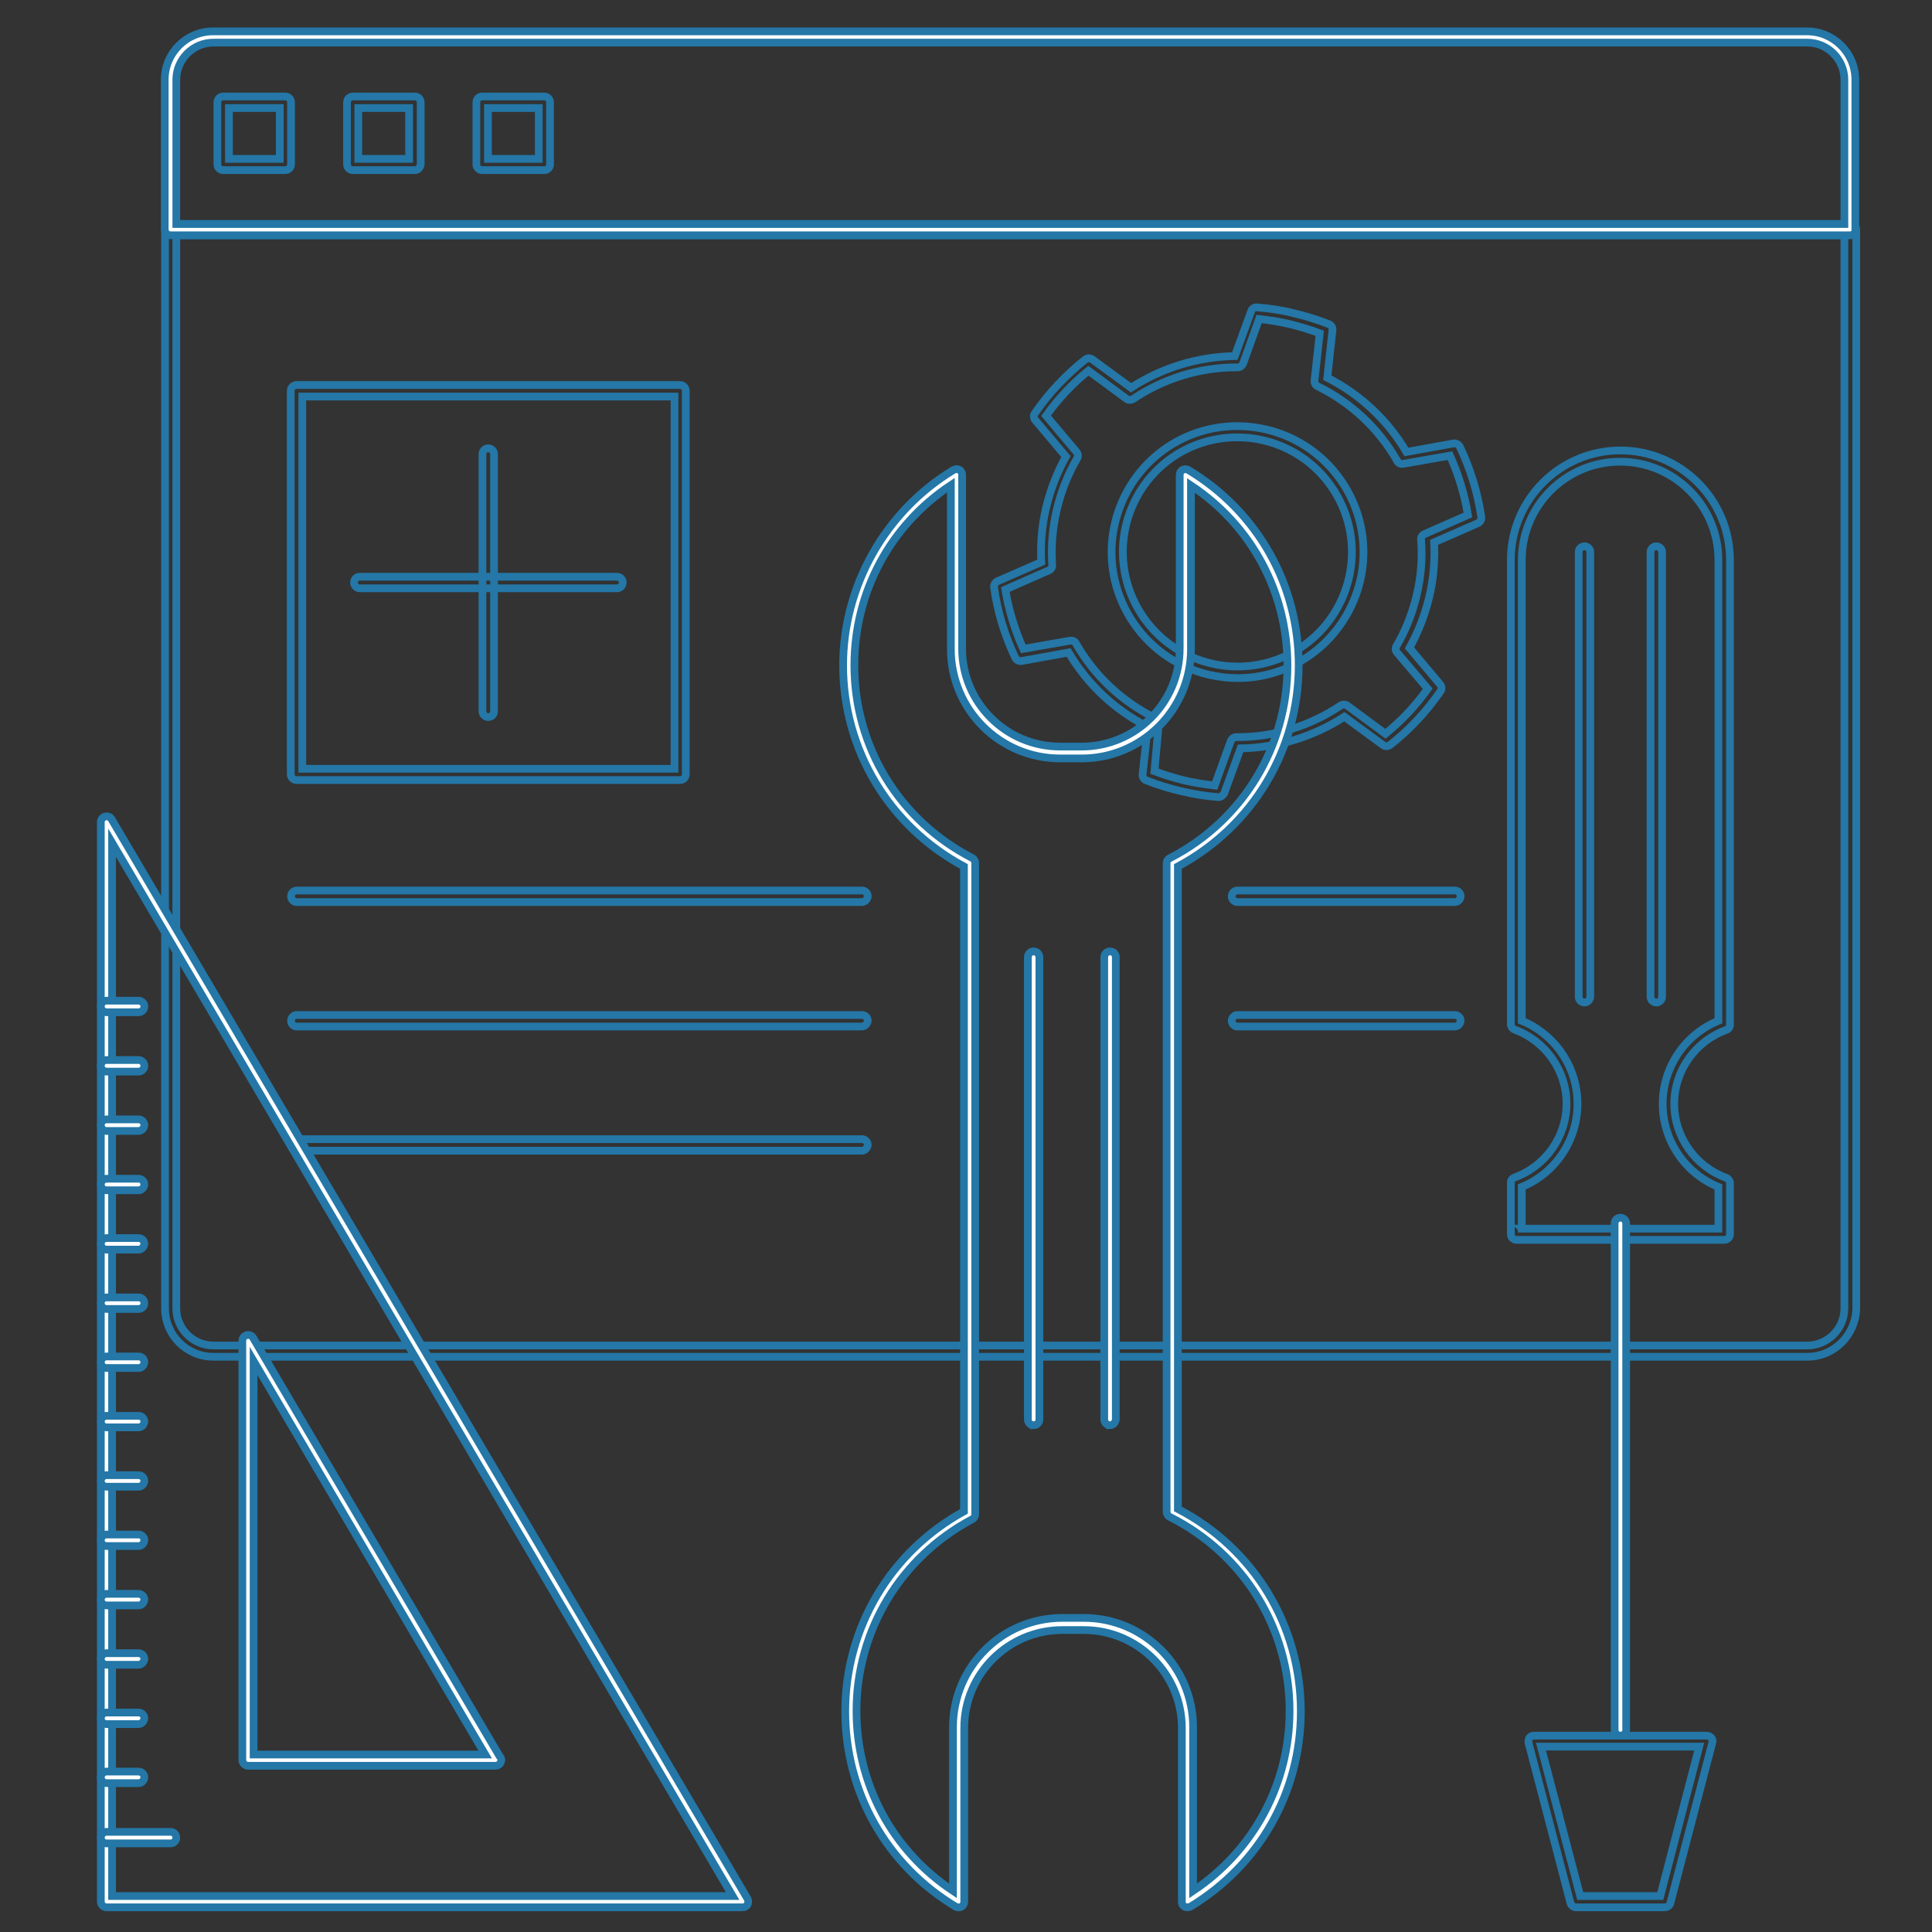 <svg enable-background="new -25.094 -7.116 500 500" viewBox="-25.094 -7.116 500 500" xmlns="http://www.w3.org/2000/svg"><rect x="-25.094" y="-7.116" width="500" height="500" fill="#333333" stroke="none"/><g stroke="#2477a7" stroke-miterlimit="10" stroke-width="2"><path d="m442.625 344.014h-412.483c-6.931 0-12.523-5.592-12.523-12.523v-279.137c0-.788.63-1.497 1.497-1.497h434.693c.788 0 1.498.63 1.498 1.497v279.136c-.159 6.932-5.752 12.524-12.682 12.524zm-422.092-290.243v277.719c0 5.276 4.332 9.608 9.609 9.608h412.482c5.277 0 9.609-4.332 9.609-9.608v-277.719z" fill="none"/><path d="m290.218 199.168h-.079c-3.229-.237-6.38-.788-9.451-1.497-3.072-.709-6.144-1.653-9.138-2.835-.629-.237-1.024-.867-.945-1.497l1.34-12.366c-8.508-4.332-15.595-10.948-20.478-19.218l-12.208 2.206c-.632.078-1.261-.236-1.577-.788-2.755-5.829-4.646-11.973-5.512-18.273-.079-.63.234-1.26.866-1.576l11.342-4.962c-.236-4.726.156-9.451 1.26-14.099 1.103-4.646 2.836-9.058 5.119-13.231l-7.954-9.452c-.395-.473-.474-1.26-.08-1.733 3.623-5.276 8.034-9.924 13.076-13.94.551-.394 1.26-.394 1.81 0l10.004 7.324c8.033-5.198 17.328-8.033 26.858-8.191l4.253-11.657c.237-.63.788-1.024 1.496-.945 3.151.236 6.381.709 9.451 1.496 3.073.709 6.144 1.654 9.138 2.835.63.236 1.024.867.945 1.497l-1.34 12.366c8.508 4.332 15.595 10.948 20.479 19.218l12.208-2.205c.63-.079 1.26.236 1.575.788 2.757 5.749 4.646 11.893 5.591 18.273.079.63-.234 1.26-.864 1.575l-11.344 4.962c.237 4.726-.156 9.452-1.259 14.098-1.104 4.647-2.836 9.058-5.12 13.233l7.956 9.451c.393.473.472 1.26.077 1.732-3.622 5.277-8.033 10.003-13.073 13.941-.553.394-1.261.394-1.812 0l-10.004-7.325c-8.034 5.199-17.328 8.035-26.858 8.192l-4.253 11.657c-.314.553-.865.946-1.495.946zm-16.54-6.694c2.52.944 5.119 1.732 7.64 2.363 2.599.63 5.277 1.024 7.955 1.339l4.174-11.578c.237-.551.788-.945 1.34-.945h.314c9.53 0 18.825-2.836 26.779-8.191.474-.314 1.182-.314 1.655 0l9.923 7.325c4.175-3.387 7.877-7.325 10.949-11.657l-7.957-9.373c-.393-.473-.472-1.181-.156-1.654 2.441-4.174 4.175-8.584 5.277-13.31s1.496-9.531 1.102-14.257c-.079-.63.315-1.181.866-1.417l11.264-4.962c-.866-5.277-2.441-10.475-4.646-15.358l-12.129 2.127c-.632.078-1.261-.158-1.496-.709-4.806-8.428-11.974-15.123-20.638-19.376-.551-.236-.866-.866-.787-1.497l1.34-12.208c-2.521-.945-5.119-1.732-7.721-2.363-2.599-.629-5.275-1.023-7.953-1.339l-4.174 11.578c-.237.552-.79.945-1.34.945h-.316c-9.53 0-18.823 2.835-26.779 8.191-.551.315-1.182.315-1.653 0l-9.923-7.325c-4.177 3.387-7.877 7.325-10.949 11.657l7.876 9.373c.395.473.472 1.182.158 1.655-2.441 4.174-4.175 8.663-5.277 13.311-1.104 4.726-1.496 9.53-1.183 14.256.079.63-.313 1.181-.866 1.418l-11.263 4.962c.866 5.277 2.442 10.476 4.647 15.359l12.129-2.127c.63-.079 1.262.158 1.496.709 4.806 8.427 11.972 15.122 20.636 19.376.553.236.866.866.789 1.496zm21.502-24.102c-2.521 0-4.962-.314-7.403-.866-17.485-4.096-28.433-21.66-24.34-39.146 3.468-14.808 16.464-25.204 31.743-25.204 2.52 0 4.961.314 7.402.866 17.486 4.096 28.436 21.659 24.34 39.145-3.544 14.808-16.54 25.205-31.742 25.205zm-.079-62.302c-13.862 0-25.676 9.452-28.828 22.919-3.7 15.911 6.223 31.9 22.134 35.602 2.204.552 4.489.788 6.773.788 13.862 0 25.678-9.452 28.827-22.92 3.702-15.91-6.223-31.899-22.131-35.601-2.207-.551-4.49-.788-6.775-.788z" fill="none"/><path d="m453.731 53.771h-434.695c-.788 0-1.497-.63-1.497-1.497v-38.751c.001-6.931 5.593-12.523 12.524-12.523h412.482c6.931 0 12.524 5.592 12.524 12.523v38.751c.079.867-.55 1.497-1.338 1.497zm-433.198-2.914h431.701v-37.334c0-5.277-4.332-9.609-9.609-9.609h-412.483c-5.277 0-9.609 4.332-9.609 9.609z" fill="#fff"/><path d="m48.73 36.916h-16.067c-.788 0-1.497-.63-1.497-1.496v-16.068c0-.788.63-1.497 1.497-1.497h16.067c.787 0 1.496.63 1.496 1.497v16.068c.001.787-.629 1.496-1.496 1.496zm-14.571-2.914h13.153v-13.153h-13.153z" fill="none"/><path d="m82.283 36.916h-16.067c-.788 0-1.497-.63-1.497-1.496v-16.068c0-.788.63-1.497 1.497-1.497h16.067c.788 0 1.497.63 1.497 1.497v16.068c-.079.787-.709 1.496-1.497 1.496zm-14.65-2.914h13.153v-13.153h-13.153z" fill="none"/><path d="m115.758 36.916h-16.068c-.788 0-1.497-.63-1.497-1.496v-16.068c0-.788.63-1.497 1.497-1.497h16.068c.788 0 1.496.63 1.496 1.497v16.068c0 .787-.63 1.496-1.496 1.496zm-14.571-2.914h13.153v-13.153h-13.153z" fill="none"/><path d="m282.184 486.496c-.237 0-.472-.079-.709-.157-.472-.236-.708-.709-.708-1.261v-44.974c0-13.94-11.342-25.361-25.362-25.361h-5.593c-13.941 0-25.362 11.342-25.362 25.361v44.974c0 .552-.313 1.024-.708 1.261-.473.236-1.023.236-1.496 0-17.958-10.791-28.591-29.694-28.591-50.565 0-21.661 11.736-41.352 30.718-51.748v-166.899c-19.298-10.319-31.27-30.167-31.27-52.063 0-20.557 10.948-39.933 28.591-50.565.473-.237 1.024-.315 1.497 0 .472.236.709.708.709 1.26v44.973c0 13.941 11.341 25.362 25.361 25.362h5.593c13.941 0 25.36-11.341 25.36-25.362v-44.973c0-.552.315-1.024.709-1.26.474-.237 1.023-.237 1.497 0 17.958 10.79 28.591 29.693 28.591 50.565 0 21.896-11.971 41.745-31.269 52.063v166.268c19.69 10.24 31.819 30.167 31.819 52.379 0 20.871-10.712 39.774-28.591 50.565-.235.078-.55.157-.786.157zm-61.198-368.059c-15.674 10.396-24.969 27.646-24.969 46.627 0 21.109 11.657 40.169 30.481 49.858.473.236.788.788.788 1.26v168.631c0 .552-.315 1.024-.788 1.261-18.431 9.766-29.93 28.748-29.93 49.542 0 18.982 9.293 36.23 24.968 46.628v-42.375c0-15.595 12.68-28.276 28.275-28.276h5.593c15.595 0 28.275 12.682 28.275 28.276v42.375c15.674-10.476 24.969-27.726 24.969-46.628 0-21.345-11.895-40.563-31.033-50.172-.473-.236-.788-.787-.788-1.339v-167.845c0-.551.315-1.023.788-1.26 18.825-9.688 30.481-28.749 30.481-49.856 0-18.983-9.294-36.231-24.968-46.628v42.375c0 15.594-12.681 28.276-28.275 28.276h-5.593c-15.595 0-28.275-12.682-28.275-28.276v-42.454z" fill="#fff"/><path d="m405.764 486.496h-23c-.63 0-1.259-.473-1.417-1.103l-10.87-41.508c-.077-.473 0-.867.236-1.261.316-.394.709-.552 1.183-.552h44.736c.474 0 .866.236 1.183.552.313.394.393.788.236 1.261l-10.87 41.587c-.158.551-.787 1.024-1.417 1.024zm-21.896-2.914h20.714l10.081-38.673h-40.957z" fill="none"/><path d="m421.123 313.769h-53.717c-.787 0-1.496-.63-1.496-1.497v-13.311c0-.63.394-1.182.945-1.339 8.033-2.914 13.468-10.555 13.468-19.14 0-8.507-5.435-16.226-13.468-19.14-.552-.235-.945-.787-.945-1.339v-120.191c0-15.595 12.681-28.354 28.354-28.354 15.595 0 28.354 12.681 28.354 28.354v120.271c0 .631-.394 1.182-.945 1.339-8.033 2.914-13.468 10.554-13.468 19.14 0 8.506 5.435 16.225 13.468 19.14.552.236.945.787.945 1.339v13.311c.001.787-.708 1.417-1.495 1.417zm-52.3-2.915h50.804v-10.791c-8.664-3.544-14.415-12.051-14.415-21.502s5.751-17.957 14.415-21.502v-119.247c0-14.02-11.421-25.44-25.441-25.44s-25.441 11.42-25.441 25.44v119.248c8.664 3.545 14.415 12.051 14.415 21.502s-5.751 17.958-14.415 21.502v10.791h.078z" fill="none"/><path d="m384.97 252.334c-.787 0-1.497-.632-1.497-1.497v-115.073c0-.788.631-1.497 1.497-1.497.788 0 1.496.63 1.496 1.497v115.073c-.079.865-.708 1.497-1.496 1.497z" fill="none"/><path d="m403.558 252.334c-.788 0-1.496-.632-1.496-1.497v-115.073c0-.788.629-1.497 1.496-1.497.787 0 1.497.63 1.497 1.497v115.073c0 .865-.71 1.497-1.497 1.497z" fill="none"/><path d="m394.264 442.073c-.787 0-1.496-.63-1.496-1.496v-131.062c0-.787.63-1.496 1.496-1.496.787 0 1.496.63 1.496 1.496v131.141c0 .787-.709 1.417-1.496 1.417z" fill="#fff"/><path d="m262.178 361.735c-.788 0-1.496-.63-1.496-1.496v-119.641c0-.788.63-1.497 1.496-1.497s1.498.631 1.498 1.497v119.642c-.081.786-.711 1.495-1.498 1.495z" fill="#fff"/><path d="m242.409 361.735c-.787 0-1.496-.63-1.496-1.496v-119.641c0-.788.63-1.497 1.496-1.497.788 0 1.496.631 1.496 1.497v119.642c0 .786-.63 1.495-1.496 1.495z" fill="#fff"/><path d="m150.886 194.758h-99.241c-.788 0-1.497-.63-1.497-1.497v-99.241c0-.788.63-1.497 1.497-1.497h99.241c.788 0 1.497.63 1.497 1.497v99.242c-.001.865-.631 1.496-1.497 1.496zm-97.745-2.915h96.327v-96.327h-96.327z" fill="none"/><path d="m197.908 226.341h-146.185c-.788 0-1.497-.63-1.497-1.496 0-.788.63-1.497 1.497-1.497h146.264c.787 0 1.496.63 1.496 1.497-.079.866-.788 1.496-1.575 1.496z" fill="none"/><path d="m197.908 258.556h-146.185c-.788 0-1.497-.631-1.497-1.496 0-.787.63-1.497 1.497-1.497h146.264c.787 0 1.496.63 1.496 1.497-.079.788-.788 1.496-1.575 1.496z" fill="none"/><path d="m197.908 290.691h-146.185c-.788 0-1.497-.631-1.497-1.496 0-.788.63-1.497 1.497-1.497h146.264c.787 0 1.496.63 1.496 1.497-.079.866-.788 1.496-1.575 1.496z" fill="none"/><path d="m351.417 226.341h-56.237c-.788 0-1.496-.63-1.496-1.496 0-.788.63-1.497 1.496-1.497h56.236c.787 0 1.498.63 1.498 1.497-.079.866-.71 1.496-1.497 1.496z" fill="none"/><path d="m351.417 258.556h-56.237c-.788 0-1.496-.631-1.496-1.496 0-.787.63-1.497 1.496-1.497h56.236c.787 0 1.498.63 1.498 1.497-.079.788-.71 1.496-1.497 1.496z" fill="none"/><path d="m134.582 145.137h-66.555c-.788 0-1.497-.63-1.497-1.496 0-.867.63-1.497 1.497-1.497h66.555c.788 0 1.496.63 1.496 1.497 0 .865-.708 1.496-1.496 1.496z" fill="none"/><path d="m101.265 178.453c-.787 0-1.497-.629-1.497-1.496v-66.555c0-.788.63-1.497 1.497-1.497.788 0 1.497.631 1.497 1.497v66.555c0 .867-.631 1.496-1.497 1.496z" fill="none"/><g fill="#fff"><path d="m167.111 486.496h-164.615c-.787 0-1.496-.629-1.496-1.497v-279.373c0-.63.472-1.26 1.102-1.417.63-.158 1.339.08 1.654.63l164.615 279.452c.237.473.237 1.024 0 1.496-.236.474-.788.709-1.26.709zm-163.197-2.914h160.598l-160.598-272.599z"/><path d="m103.155 449.871c-.078.079-.078 0 0 0h-64.034c-.788 0-1.497-.63-1.497-1.496v-108.535c0-.631.473-1.261 1.103-1.418.63-.158 1.339.078 1.654.63l63.798 108.299c.237.236.473.63.473 1.024-.079.866-.709 1.496-1.497 1.496zm-62.616-2.914h59.939l-59.939-101.84z"/><path d="m19.036 469.956h-16.54c-.787 0-1.496-.63-1.496-1.497 0-.787.63-1.496 1.496-1.496h16.541c.788 0 1.497.631 1.497 1.496-.001.867-.71 1.497-1.498 1.497z"/><path d="m10.766 454.361h-8.27c-.787 0-1.496-.631-1.496-1.497 0-.788.63-1.497 1.496-1.497h8.271c.788 0 1.497.632 1.497 1.497-.08.866-.71 1.497-1.498 1.497z"/><path d="m10.766 439.081h-8.27c-.787 0-1.496-.63-1.496-1.497 0-.788.63-1.496 1.496-1.496h8.271c.788 0 1.497.631 1.497 1.496-.08.787-.71 1.497-1.498 1.497z"/><path d="m10.766 423.722h-8.27c-.787 0-1.496-.63-1.496-1.496 0-.788.63-1.496 1.496-1.496h8.271c.788 0 1.497.63 1.497 1.496-.08.787-.71 1.496-1.498 1.496z"/><path d="m10.766 408.363h-8.27c-.787 0-1.496-.631-1.496-1.497 0-.787.63-1.496 1.496-1.496h8.271c.788 0 1.497.63 1.497 1.496-.08.866-.71 1.497-1.498 1.497z"/><path d="m10.766 393.004h-8.27c-.787 0-1.496-.629-1.496-1.497 0-.787.63-1.495 1.496-1.495h8.271c.788 0 1.497.63 1.497 1.495-.08.868-.71 1.497-1.498 1.497z"/><path d="m10.766 377.646h-8.27c-.787 0-1.496-.63-1.496-1.496 0-.788.63-1.496 1.496-1.496h8.271c.788 0 1.497.629 1.497 1.496-.08.866-.71 1.496-1.498 1.496z"/><path d="m10.766 362.287h-8.27c-.787 0-1.496-.63-1.496-1.497 0-.788.63-1.496 1.496-1.496h8.271c.788 0 1.497.63 1.497 1.496-.08.867-.71 1.497-1.498 1.497z"/><path d="m10.766 346.928h-8.27c-.787 0-1.496-.63-1.496-1.496 0-.788.63-1.497 1.496-1.497h8.271c.788 0 1.497.631 1.497 1.497-.08.866-.71 1.496-1.498 1.496z"/><path d="m10.766 331.647h-8.27c-.787 0-1.496-.63-1.496-1.496s.63-1.497 1.496-1.497h8.271c.788 0 1.497.631 1.497 1.497s-.71 1.496-1.498 1.496z"/><path d="m10.766 316.289h-8.27c-.787 0-1.496-.631-1.496-1.496 0-.788.63-1.497 1.496-1.497h8.271c.788 0 1.497.63 1.497 1.497-.08.788-.71 1.496-1.498 1.496z"/><path d="m10.766 300.93h-8.27c-.787 0-1.496-.629-1.496-1.496 0-.787.63-1.496 1.496-1.496h8.271c.788 0 1.497.629 1.497 1.496-.08.867-.71 1.496-1.498 1.496z"/><path d="m10.766 285.571h-8.27c-.787 0-1.496-.63-1.496-1.496 0-.788.63-1.497 1.496-1.497h8.271c.788 0 1.497.63 1.497 1.497-.08.866-.71 1.496-1.498 1.496z"/><path d="m10.766 270.213h-8.27c-.787 0-1.496-.631-1.496-1.496 0-.867.63-1.497 1.496-1.497h8.271c.788 0 1.497.63 1.497 1.497-.001.865-.71 1.496-1.498 1.496z"/><path d="m10.766 254.854h-8.27c-.787 0-1.496-.63-1.496-1.496s.63-1.497 1.496-1.497h8.271c.788 0 1.497.631 1.497 1.497s-.71 1.496-1.498 1.496z"/></g></g></svg>